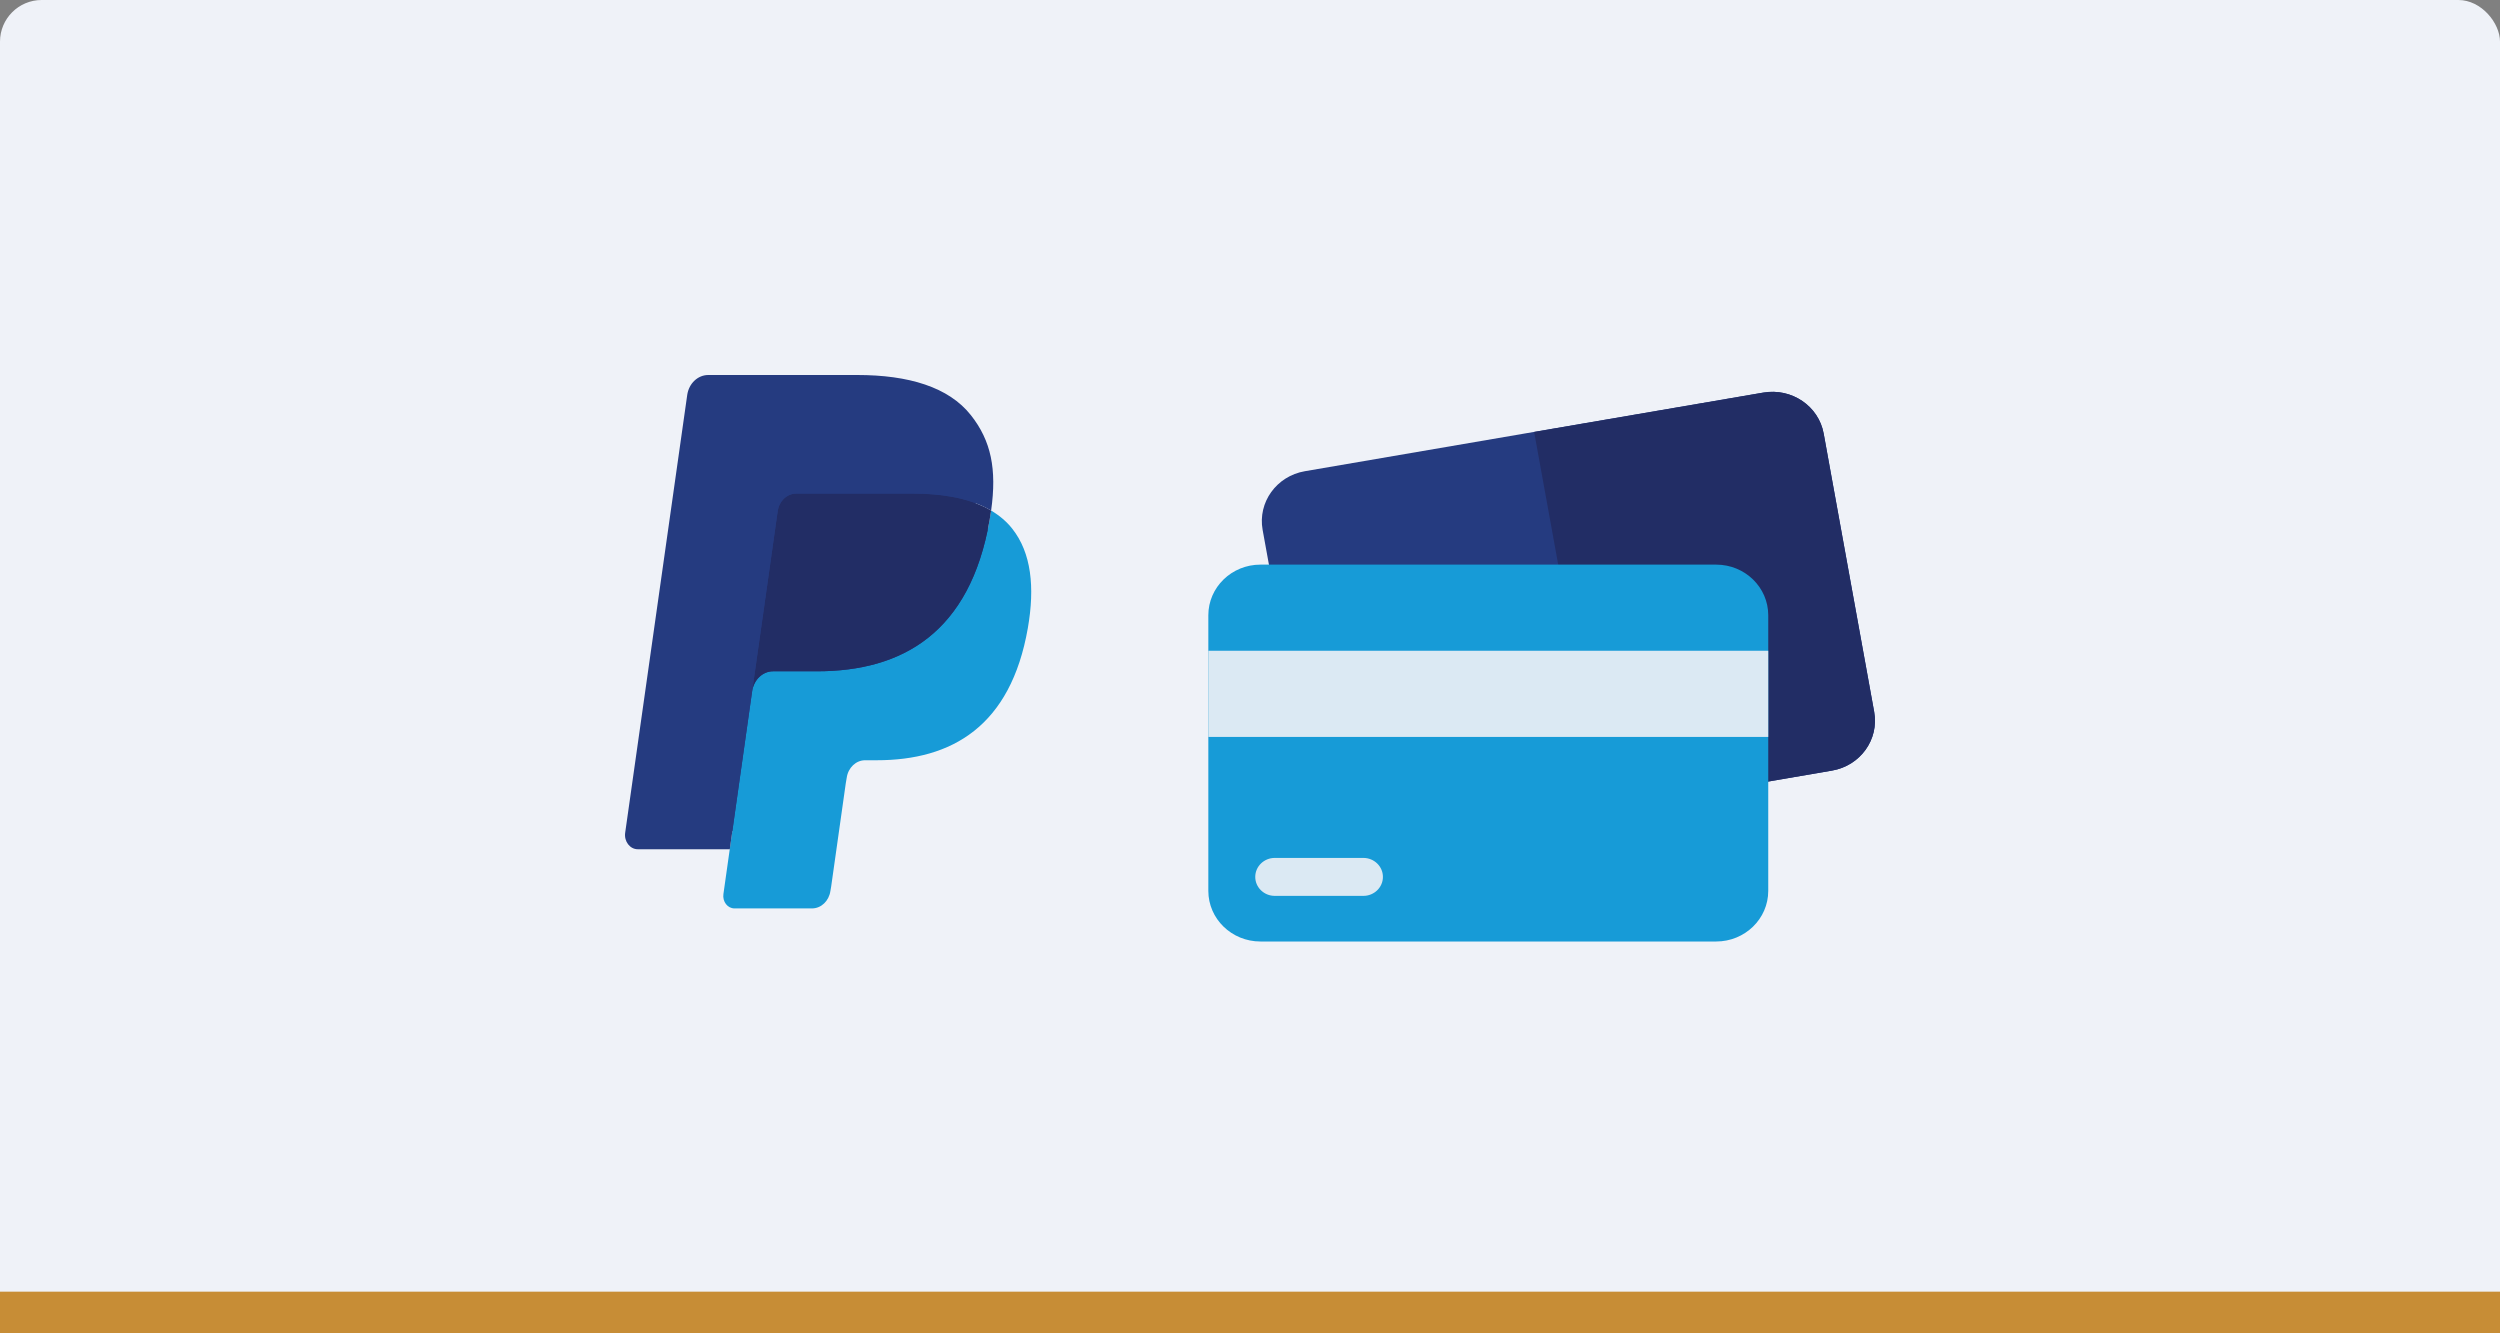 <svg width="60" height="32" viewBox="0 0 60 32" fill="none" xmlns="http://www.w3.org/2000/svg">
<rect x="0" y="0" width="60" height="32" fill="#808080" stroke="none"/>
<rect width="60" height="32" rx="1" fill="#EFF2F8"/>
<path d="M17.771 21.369L17.97 19.959L17.526 19.948H15.405L16.879 9.548C16.884 9.517 16.899 9.488 16.92 9.467C16.942 9.446 16.97 9.435 16.999 9.435H20.575C21.762 9.435 22.581 9.709 23.009 10.252C23.209 10.507 23.337 10.773 23.399 11.065C23.464 11.373 23.465 11.739 23.402 12.187L23.397 12.22V12.507L23.598 12.633C23.766 12.733 23.901 12.847 24.004 12.977C24.175 13.195 24.286 13.472 24.333 13.8C24.381 14.137 24.365 14.538 24.286 14.993C24.195 15.515 24.047 15.97 23.847 16.343C23.663 16.686 23.429 16.971 23.151 17.191C22.886 17.401 22.57 17.56 22.214 17.662C21.869 17.762 21.475 17.812 21.043 17.812H20.765C20.566 17.812 20.372 17.892 20.221 18.035C20.069 18.181 19.968 18.381 19.937 18.599L19.916 18.726L19.564 21.209L19.548 21.301C19.544 21.329 19.536 21.344 19.526 21.354C19.516 21.363 19.502 21.369 19.489 21.369H17.771Z" fill="#253B80"/>
<path d="M23.786 12.253C23.775 12.329 23.763 12.406 23.749 12.486C23.278 15.18 21.664 16.111 19.604 16.111H18.555C18.303 16.111 18.09 16.315 18.051 16.591L17.514 20.382L17.362 21.457C17.336 21.639 17.462 21.802 17.627 21.802H19.488C19.708 21.802 19.895 21.624 19.93 21.382L19.948 21.277L20.298 18.803L20.321 18.667C20.355 18.425 20.543 18.246 20.763 18.246H21.041C22.844 18.246 24.256 17.432 24.668 15.075C24.84 14.09 24.751 13.268 24.295 12.69C24.157 12.515 23.986 12.371 23.786 12.253Z" fill="#179BD7"/>
<path d="M23.293 12.034C23.221 12.011 23.147 11.989 23.071 11.97C22.994 11.951 22.916 11.935 22.835 11.921C22.552 11.87 22.242 11.845 21.91 11.845H19.107C19.038 11.845 18.972 11.863 18.914 11.894C18.785 11.963 18.688 12.1 18.665 12.266L18.069 16.469L18.052 16.591C18.091 16.315 18.303 16.111 18.555 16.111H19.605C21.665 16.111 23.278 15.18 23.75 12.486C23.764 12.406 23.776 12.329 23.787 12.253C23.667 12.182 23.538 12.122 23.399 12.071C23.365 12.058 23.329 12.046 23.293 12.034Z" fill="#222D65"/>
<path d="M18.665 12.266C18.688 12.1 18.785 11.963 18.914 11.895C18.973 11.863 19.038 11.846 19.107 11.846H21.91C22.242 11.846 22.552 11.87 22.835 11.921C22.916 11.935 22.994 11.952 23.071 11.97C23.147 11.99 23.221 12.011 23.293 12.034C23.329 12.046 23.365 12.058 23.399 12.071C23.538 12.122 23.668 12.183 23.787 12.253C23.927 11.257 23.786 10.579 23.302 9.965C22.769 9.289 21.806 9 20.574 9H16.998C16.747 9 16.532 9.204 16.493 9.481L15.004 19.987C14.975 20.195 15.119 20.382 15.307 20.382H17.515L18.069 16.469L18.665 12.266Z" fill="#253B80"/>
<path d="M43.967 18.494L32.963 20.381C32.283 20.497 31.634 20.056 31.515 19.395L30.303 12.717C30.183 12.056 30.637 11.425 31.317 11.309L42.321 9.422C43.001 9.306 43.65 9.747 43.769 10.408L44.981 17.087C45.1 17.748 44.647 18.378 43.967 18.494Z" fill="#253B80"/>
<path d="M42.321 9.422L36.819 10.366L38.465 19.438L43.967 18.495C44.647 18.378 45.1 17.748 44.981 17.087L43.769 10.408C43.65 9.747 43.001 9.306 42.321 9.422Z" fill="#222D65"/>
<path d="M41.188 22.596H30.25C29.56 22.596 29 22.052 29 21.381V14.766C29 14.095 29.56 13.551 30.25 13.551H41.188C41.878 13.551 42.438 14.095 42.438 14.766V21.381C42.438 22.052 41.878 22.596 41.188 22.596Z" fill="#179BD7"/>
<path d="M29 15.618H42.438V17.686H29V15.618Z" fill="#DBE9F3"/>
<path d="M32.721 20.59H30.595C30.336 20.59 30.126 20.794 30.126 21.046C30.126 21.297 30.336 21.501 30.595 21.501H32.721C32.98 21.501 33.19 21.297 33.19 21.046C33.19 20.794 32.98 20.59 32.721 20.59Z" fill="#DBE9F3"/>
<rect y="31" width="60" height="1" fill="#C78D36"/>
</svg>
